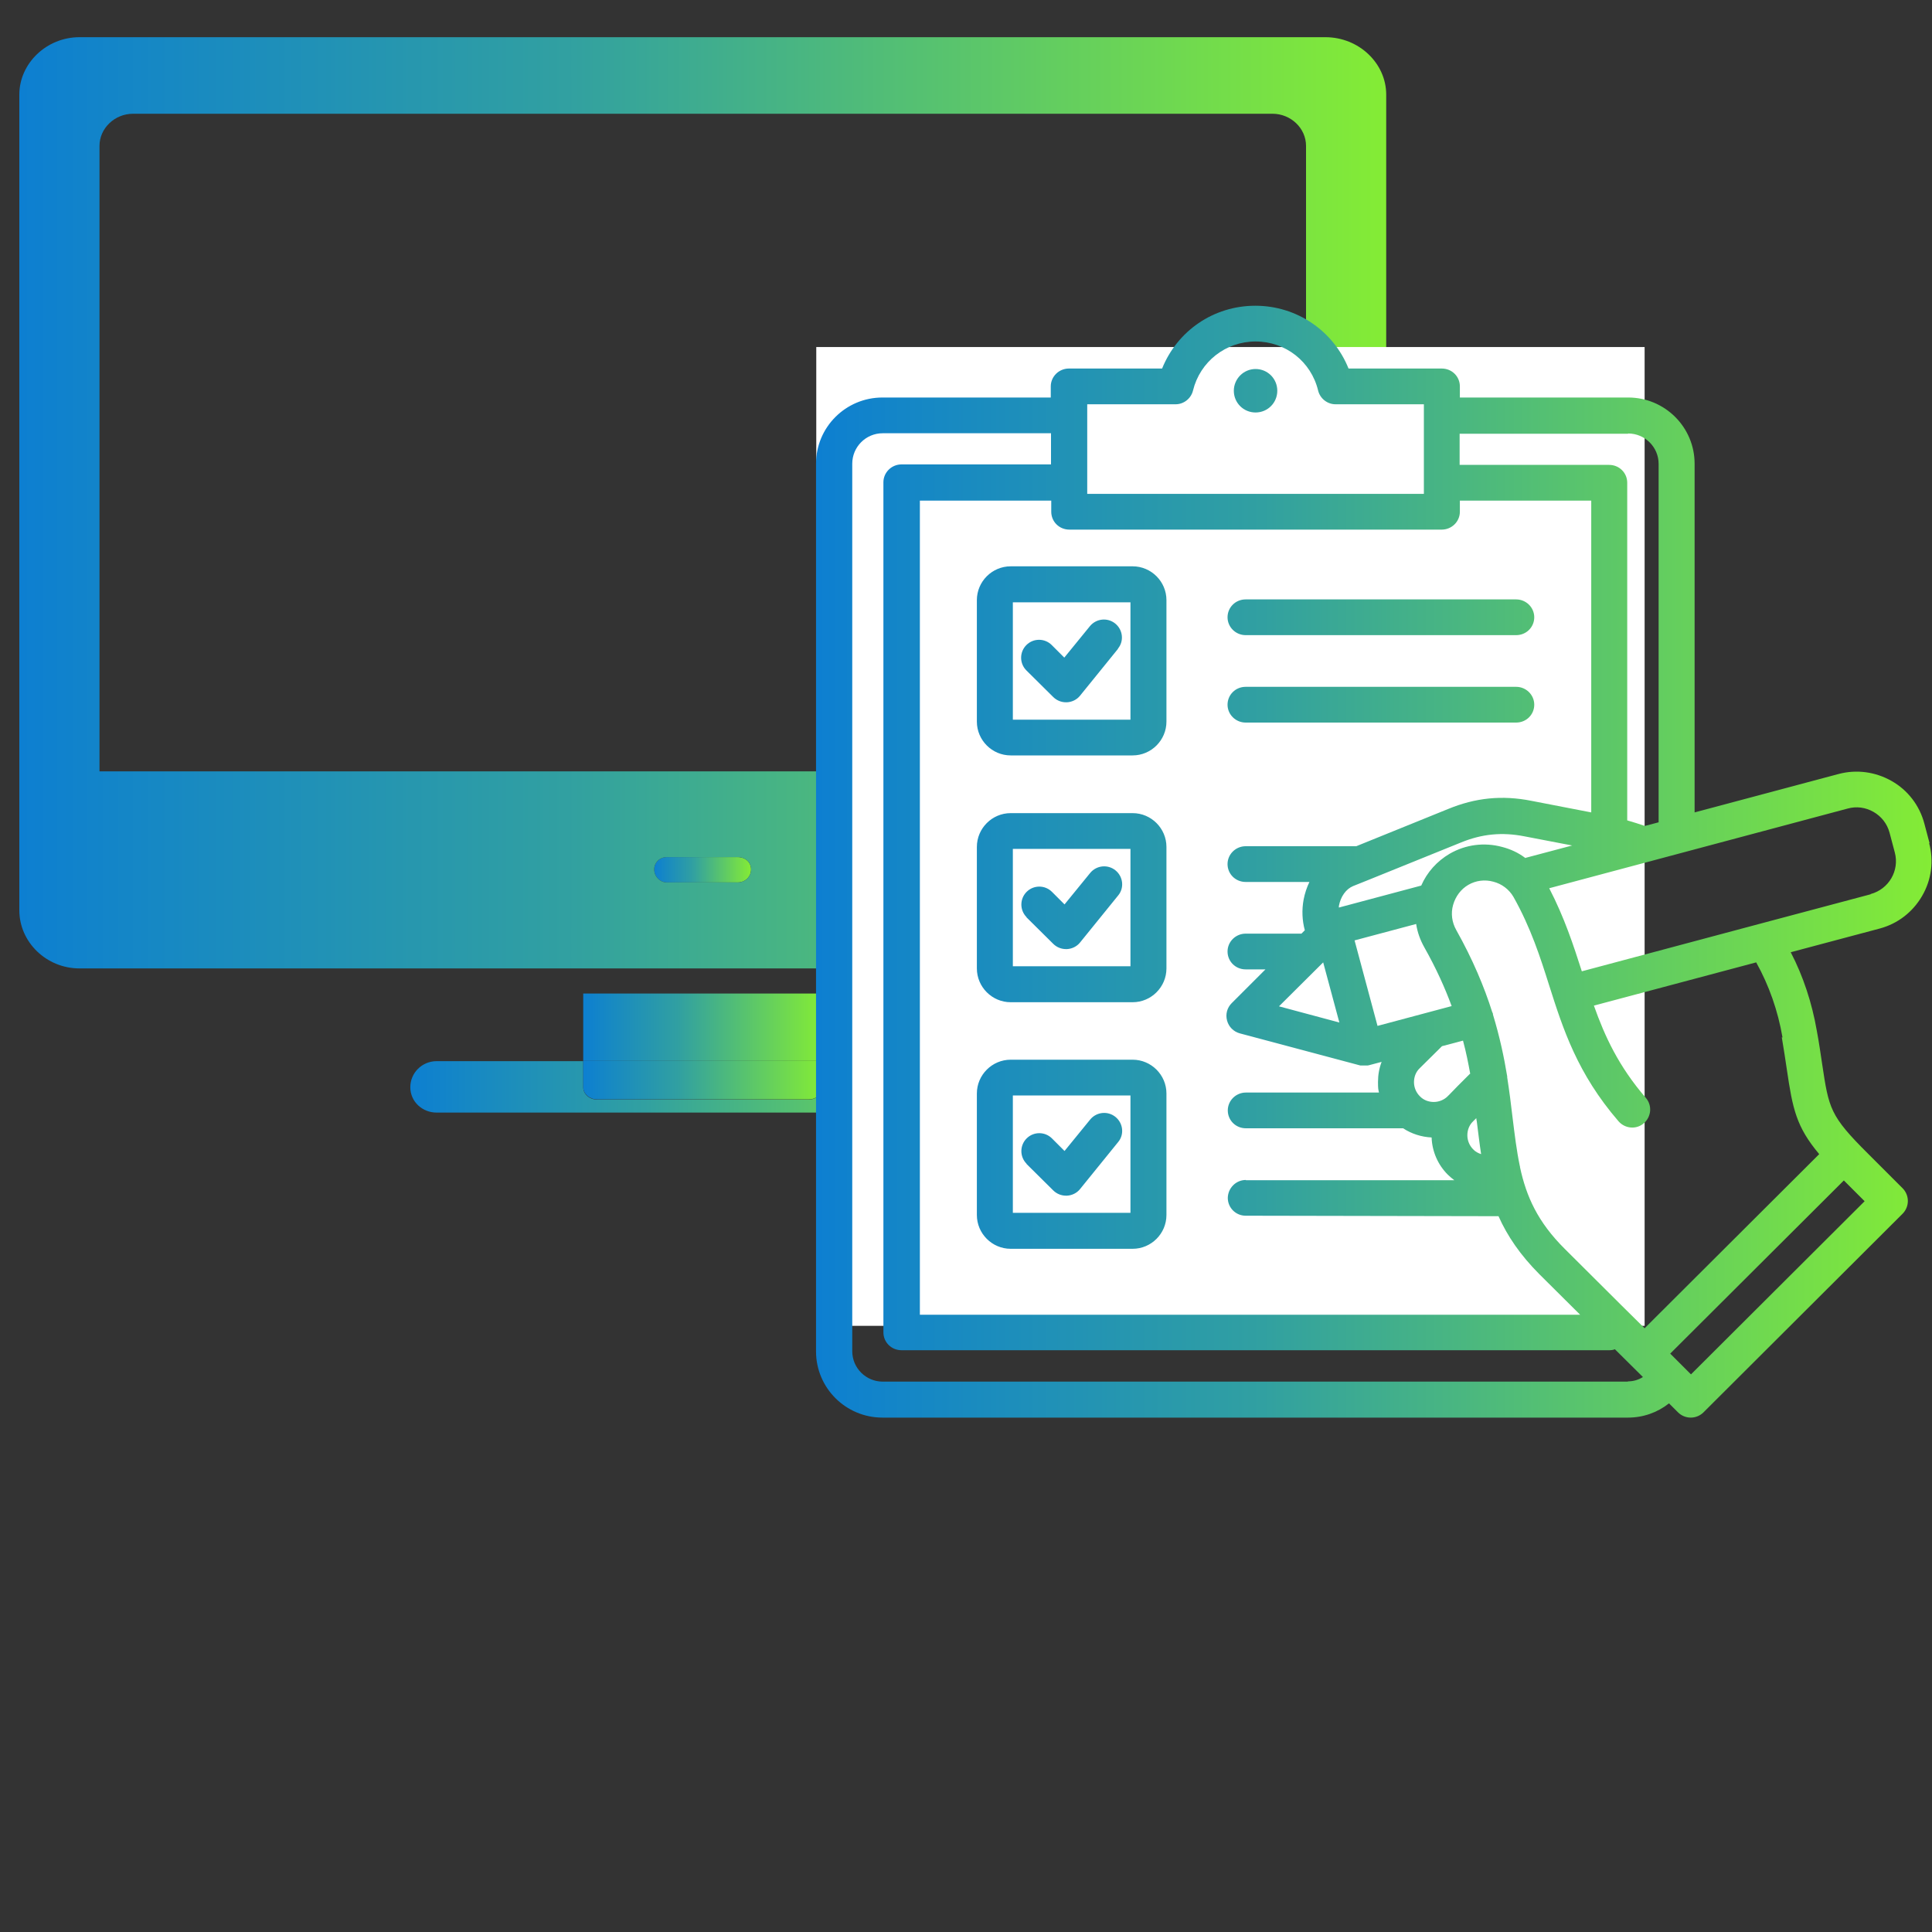 <?xml version="1.0" encoding="UTF-8"?>
<svg xmlns="http://www.w3.org/2000/svg" version="1.1" xmlns:xlink="http://www.w3.org/1999/xlink" viewBox="0 0 800 800">
  <rect x="0" y="0" width="800" height="800" fill="#333333" stroke="none"/>
  <!-- Generator: Adobe Illustrator 29.3.1, SVG Export Plug-In . SVG Version: 2.1.0 Build 151)  -->
  <defs>
    <style>
      .st0 {
        fill: url(#linear-gradient2);
      }

      .st1 {
        fill: #fff;
      }

      .st2 {
        fill: url(#linear-gradient1);
      }

      .st3 {
        fill: url(#linear-gradient6);
        fill-rule: evenodd;
      }

      .st4 {
        fill: url(#linear-gradient4);
      }

      .st5 {
        fill: url(#linear-gradient5);
      }

      .st6 {
        fill: url(#linear-gradient3);
      }

      .st7 {
        fill: url(#linear-gradient);
      }
    </style>
    <linearGradient id="linear-gradient" x1="-232.6" y1="103.3" x2="-50.8" y2="16.7" gradientUnits="userSpaceOnUse">
      <stop offset="0" stop-color="#0d7fd1"/>
      <stop offset=".1" stop-color="#1688c4"/>
      <stop offset=".4" stop-color="#31a0a1"/>
      <stop offset=".7" stop-color="#5bc66a"/>
      <stop offset="1" stop-color="#84ec35"/>
    </linearGradient>
    <linearGradient id="linear-gradient1" x1="271" y1="360.2" x2="311.1" y2="360.2" xlink:href="#linear-gradient"/>
    <linearGradient id="linear-gradient2" x1="8" y1="208.2" x2="574" y2="208.2" xlink:href="#linear-gradient"/>
    <linearGradient id="linear-gradient3" x1="241.5" y1="425.4" x2="340.6" y2="425.4" xlink:href="#linear-gradient"/>
    <linearGradient id="linear-gradient4" x1="169.8" y1="450" x2="412.2" y2="450" xlink:href="#linear-gradient"/>
    <linearGradient id="linear-gradient5" x1="241.5" y1="447.3" x2="340.6" y2="447.3" xlink:href="#linear-gradient"/>
    <linearGradient id="linear-gradient6" x1="338" y1="356.8" x2="800" y2="356.8" xlink:href="#linear-gradient"/>
  </defs>
  <g id="Layer_1" image-rendering="optimizeQuality" shape-rendering="geometricPrecision" text-rendering="geometricPrecision">
    <path class="st7" d="M-254.1,60.9c-2.3,0-4.1,1.8-4.1,4.1s1.8,4.1,4.1,4.1h47.7c2.3,0,4.1-1.8,4.1-4.1s-1.8-4.1-4.1-4.1h-47.7ZM-273.7,43.8c-2.3,0-4.1,1.8-4.1,4.1s1.8,4.1,4.1,4.1h29.7c2.3,0,4.1-1.8,4.1-4.1s-1.8-4.1-4.1-4.1h-29.7ZM-184.9,19.7l58.5,31,53.5-30.9h0v76.4h-112V19.7ZM-173.3,16.8h89.2l-43.9,25.4-45.3-25.4ZM-188.9,8.6h0c-2.3,0-4.2,1.8-4.2,4.1v14.1h-43.6c-2.3,0-4.1,1.8-4.1,4.1s1.8,4.1,4.1,4.1h43.6v8.9h-30.1c-2.3,0-4.1,1.8-4.1,4.1s1.8,4.1,4.1,4.1h30.1v26h-24.9c-2.3,0-4.1,1.8-4.1,4.1s1.8,4.1,4.1,4.1h24.9v14.1c0,2.3,1.8,4.1,4.1,4.1h120.1c2.3,0,4.2-1.7,4.2-4.1V12.8c0-2.3-1.7-4.2-4.1-4.2h-120.1Z"/>
    <g>
      <g>
        <path class="st2" d="M305.4,354.9h-29.2c-3,0-5.3,2.2-5.3,5.1s2.3,5.4,5.3,5.4h29.2c3.3,0,5.6-2.5,5.6-5.4s-2.3-5.1-5.6-5.1Z"/>
        <path class="st0" d="M548.8,15.4H32.9c-13.6,0-24.9,10.8-24.9,23.8v337.7c0,13.3,11.3,24.1,24.9,24.1h515.9c13.9,0,25.2-10.8,25.2-24.1V39.2c0-13-11.3-23.8-25.2-23.8ZM305.4,365.4h-29.2c-3,0-5.3-2.5-5.3-5.4s2.3-5.1,5.3-5.1h29.2c3.3,0,5.6,2.2,5.6,5.1s-2.3,5.4-5.6,5.4ZM540.8,319.4H41.2V60.4c0-7.3,6.3-13.3,13.9-13.3h471.8c7.6,0,13.9,6,13.9,13.3v259Z"/>
        <rect class="st6" x="241.5" y="411.4" width="99.1" height="27.9"/>
        <path class="st4" d="M400.9,439.4h-60.3v10.8c0,2.9-2.7,5.1-5.6,5.1h-87.9c-3,0-5.6-2.2-5.6-5.1v-10.8h-60.7c-6,0-10.9,4.8-10.9,10.8s5,10.5,10.9,10.5h220.1c6.3,0,11.3-4.8,11.3-10.5s-5-10.8-11.3-10.8Z"/>
        <path class="st5" d="M247.1,455.2h87.9c3,0,5.6-2.2,5.6-5.1v-10.8h-99.1v10.8c0,2.9,2.7,5.1,5.6,5.1Z"/>
      </g>
      <rect class="st1" x="338" y="143.7" width="343" height="405.3"/>
      <path class="st3" d="M469,438.8h-50.5c-7.7,0-14,6.3-14,14v50.3c0,7.7,6.3,14,14,14h50.5c7.7,0,14-6.3,14-14v-50.3c0-7.7-6.3-14-14-14ZM468.1,502.2h-48.7v-48.6h48.7v48.6ZM425.1,481.9c-2.9-2.9-2.9-7.6,0-10.5,2.9-2.9,7.6-2.9,10.5,0l5.2,5.2,10.6-13c2.6-3.2,7.3-3.7,10.5-1.1,3.2,2.6,3.7,7.3,1.1,10.4l-15.8,19.5c-1.3,1.6-3.3,2.6-5.4,2.7-.1,0-.3,0-.4,0-2,0-3.9-.8-5.3-2.2l-11.1-11ZM799,349.2l-2.2-8.3c-2-7.4-6.8-13.7-13.5-17.5s-14.5-4.9-22-2.9l-59.6,15.9v-144.4c0-15.1-12.3-27.4-27.5-27.4h-69.7v-4.6c0-4.1-3.3-7.4-7.5-7.4h-38.6c-6.2-15.5-21.3-26-38.6-26s-32.3,10.4-38.6,26h-38.6c-4.1,0-7.5,3.3-7.5,7.4v4.6h-69.7c-15.2,0-27.5,12.3-27.5,27.4v367.6c0,15.1,12.3,27.4,27.5,27.4h308.7c6.3,0,12.2-2.1,17-5.9l3.7,3.7c1.4,1.4,3.3,2.2,5.3,2.2s3.9-.8,5.3-2.2l82.4-82.2c1.4-1.4,2.2-3.3,2.2-5.3s-.8-3.9-2.2-5.3l-14.2-14.2c-15.9-15.8-16.3-18.7-19.1-37.3-.6-3.9-1.2-8.4-2.2-13.7-2-11.5-5.6-22.5-10.8-32.5l36.8-9.8c7.5-2,13.7-6.8,17.6-13.5,3.9-6.7,4.9-14.5,2.9-21.9h0ZM631.5,355.2c-2.8-2.1-6-3.6-9.5-4.5-7.4-2-15.1-1-21.7,2.8-5.3,3.1-9.4,7.7-11.8,13.2l-34.1,9.1c0-.2,0-.4,0-.6.7-4,3-7.1,5.9-8.3l5.5-2.2s0,0,0,0l39.3-15.9c8.6-3.5,16.9-4.3,26.1-2.5l19.8,3.8-19.6,5.2ZM442.7,219.3h154.3c4.1,0,7.5-3.3,7.5-7.4v-4.6h54.4v129.1l-24.8-4.8c-12.1-2.4-23.1-1.3-34.5,3.4l-38,15.4h-45.8c-4.1,0-7.5,3.3-7.5,7.4s3.3,7.4,7.5,7.4h26.4c-1.1,2.3-1.9,4.7-2.4,7.3-.8,4.3-.6,8.7.5,12.7l-1.4,1.4h-23.1c-4.1,0-7.5,3.3-7.5,7.4s3.3,7.4,7.5,7.4h8.2l-14,14c-1.9,1.9-2.6,4.6-1.9,7.2.7,2.6,2.7,4.6,5.3,5.3l49.9,13.3c.1,0,.3,0,.4,0,.1,0,.3,0,.4,0,.3,0,.6,0,1,0,0,0,0,0,.1,0,.3,0,.6,0,1,0,.3,0,.6-.1,1-.2l4.9-1.3c-1,2.6-1.5,5.4-1.5,8.3s.1,2.9.4,4.4h-55.1c-4.1,0-7.5,3.3-7.5,7.4s3.3,7.4,7.5,7.4h65.1c3.5,2.3,7.6,3.6,11.8,3.8.2,5.8,2.6,11.3,6.7,15.4.8.8,1.8,1.6,2.7,2.3h-86.3c0-.1,0-.1,0-.1-4.1,0-7.4,3.3-7.5,7.4,0,4.1,3.3,7.4,7.4,7.4l104.7.2c3.6,8.1,9,16.1,17,24.1l16.8,16.7h-273.4V207.3h54.4v4.6c0,4.1,3.3,7.4,7.5,7.4h0ZM611.5,464.3c.6,4.6,1.1,9.1,1.8,13.6-1.2-.4-2.4-1-3.3-2-1.5-1.5-2.4-3.6-2.4-5.8s.8-4.3,2.4-5.8c.1-.1.2-.2.3-.3.1-.1.2-.2.3-.3l.7-.7c0,.4.1.9.2,1.3ZM608.7,444.6l-5.1,5.1-3.5,3.6c0,0-.2.2-.3.3-.1,0-.2.2-.3.3-1.5,1.5-3.6,2.4-5.8,2.4s-4.3-.8-5.8-2.4c-1.5-1.5-2.4-3.6-2.4-5.8s.8-4.3,2.4-5.8l9.2-9.1,8.7-2.3c1.3,4.8,2.2,9.4,3,13.8h0ZM547.9,398.5l6.7,24.9-25-6.7,18.3-18.2ZM570.4,424.8l-9.5-35.4,25.5-6.8c.5,3.4,1.7,6.7,3.4,9.7,4.9,8.7,8.5,16.7,11.3,24.3l-30.7,8.2ZM674.2,179.5c6.9,0,12.6,5.6,12.6,12.6v148.4l-5.7,1.5c-2.4-.8-4.8-1.6-7.3-2.3v-139.8c0-4.1-3.3-7.4-7.5-7.4h-61.9v-12.9h69.7ZM450.2,167.4h36.6c3.4,0,6.4-2.4,7.2-5.7,2.9-11.9,13.5-20.3,25.9-20.3s23,8.3,25.9,20.3c.8,3.3,3.8,5.7,7.2,5.7h36.6v37.1h-139.4v-37.1ZM674.2,572.1h-308.7c-6.9,0-12.6-5.6-12.6-12.6V192c0-6.9,5.6-12.6,12.6-12.6h69.7v12.9h-61.9c-4.1,0-7.5,3.3-7.5,7.4v352c0,4.1,3.3,7.4,7.5,7.4h293c.8,0,1.7-.1,2.4-.4l11.6,11.5s0,0,0,0h0c-1.9,1.2-4,1.8-6.3,1.8ZM700.2,569.1l-3.9-3.9h0s-4.7-4.7-4.7-4.7l71.9-71.7,8.6,8.6-71.9,71.7ZM737.8,429.5c.9,5.2,1.5,9.5,2.1,13.4,2.4,16.3,3.9,23.7,13.4,35l-72.3,72.1-9.4-9.3h0s-23.6-23.5-23.6-23.5c-11.3-11.2-16-21.8-18.6-33.9,0-.2,0-.4-.1-.6-1.3-6.2-2.1-12.8-3-20.1-.6-5.2-1.3-10.7-2.2-16.5,0-.1,0-.2,0-.4-1.3-7.9-3.1-16.4-5.9-25.6,0,0,0-.1,0-.2,0-.3-.2-.6-.3-.8-3.3-10.4-8-21.7-14.9-34h0c-1.8-3.2-2.3-6.9-1.3-10.4s3.2-6.5,6.3-8.3c3.1-1.8,6.8-2.3,10.4-1.3,3.5.9,6.5,3.2,8.3,6.3,7.2,12.8,11.1,25,14.8,36.7,5.7,17.9,11.6,36.4,28.7,56.2,2.7,3.1,7.4,3.5,10.5.8s3.5-7.4.8-10.5c-11.3-13.1-17-25.5-21.5-38.2l67.2-17.9c5.3,9.5,9,20,10.9,31.1h0ZM774.6,370.3l-46.2,12.3s0,0,0,0l-73.4,19.6c-3.5-10.9-7.2-22.2-13.5-34.4l123.6-33c3.6-1,7.4-.5,10.7,1.4s5.6,4.9,6.6,8.5l2.2,8.3c2,7.5-2.5,15.2-10,17.2h0ZM469,336.7h-50.5c-7.7,0-14,6.3-14,14v50.3c0,7.7,6.3,14,14,14h50.5c7.7,0,14-6.3,14-14v-50.3c0-7.7-6.3-14-14-14ZM468.1,400.1h-48.7v-48.6h48.7v48.6ZM425.1,379.8c-2.9-2.9-2.9-7.6,0-10.5,2.9-2.9,7.6-2.9,10.5,0l5.2,5.2,10.6-13c2.6-3.2,7.3-3.7,10.5-1.1,3.2,2.6,3.7,7.3,1.1,10.4l-15.8,19.5c-1.3,1.6-3.3,2.6-5.4,2.7-.1,0-.3,0-.4,0-2,0-3.9-.8-5.3-2.2l-11.1-11ZM404.5,248.5v50.3c0,7.7,6.3,14,14,14h50.5c7.7,0,14-6.3,14-14v-50.3c0-7.7-6.3-14-14-14h-50.5c-7.7,0-14,6.3-14,14ZM419.4,249.4h48.7v48.6h-48.7v-48.6ZM508.3,255.6c0-4.1,3.3-7.4,7.5-7.4h112c4.1,0,7.5,3.3,7.5,7.4s-3.3,7.4-7.5,7.4h-112c-4.1,0-7.5-3.3-7.5-7.4ZM508.3,291.8c0-4.1,3.3-7.4,7.5-7.4h112c4.1,0,7.5,3.3,7.5,7.4s-3.3,7.4-7.5,7.4h-112c-4.1,0-7.5-3.3-7.5-7.4ZM463,268.6l-15.8,19.5c-1.3,1.6-3.3,2.6-5.4,2.7-.1,0-.3,0-.4,0-2,0-3.9-.8-5.3-2.2l-11.1-11c-2.9-2.9-2.9-7.6,0-10.5s7.6-2.9,10.5,0l5.2,5.2,10.6-13c2.6-3.2,7.3-3.7,10.5-1.1,3.2,2.6,3.7,7.3,1.1,10.4h0ZM510.9,161.8c0-4.9,4-9,9-9s9,4,9,9-4,9-9,9c-5,0-9-4-9-9Z"/>
    </g>
  </g>
</svg>